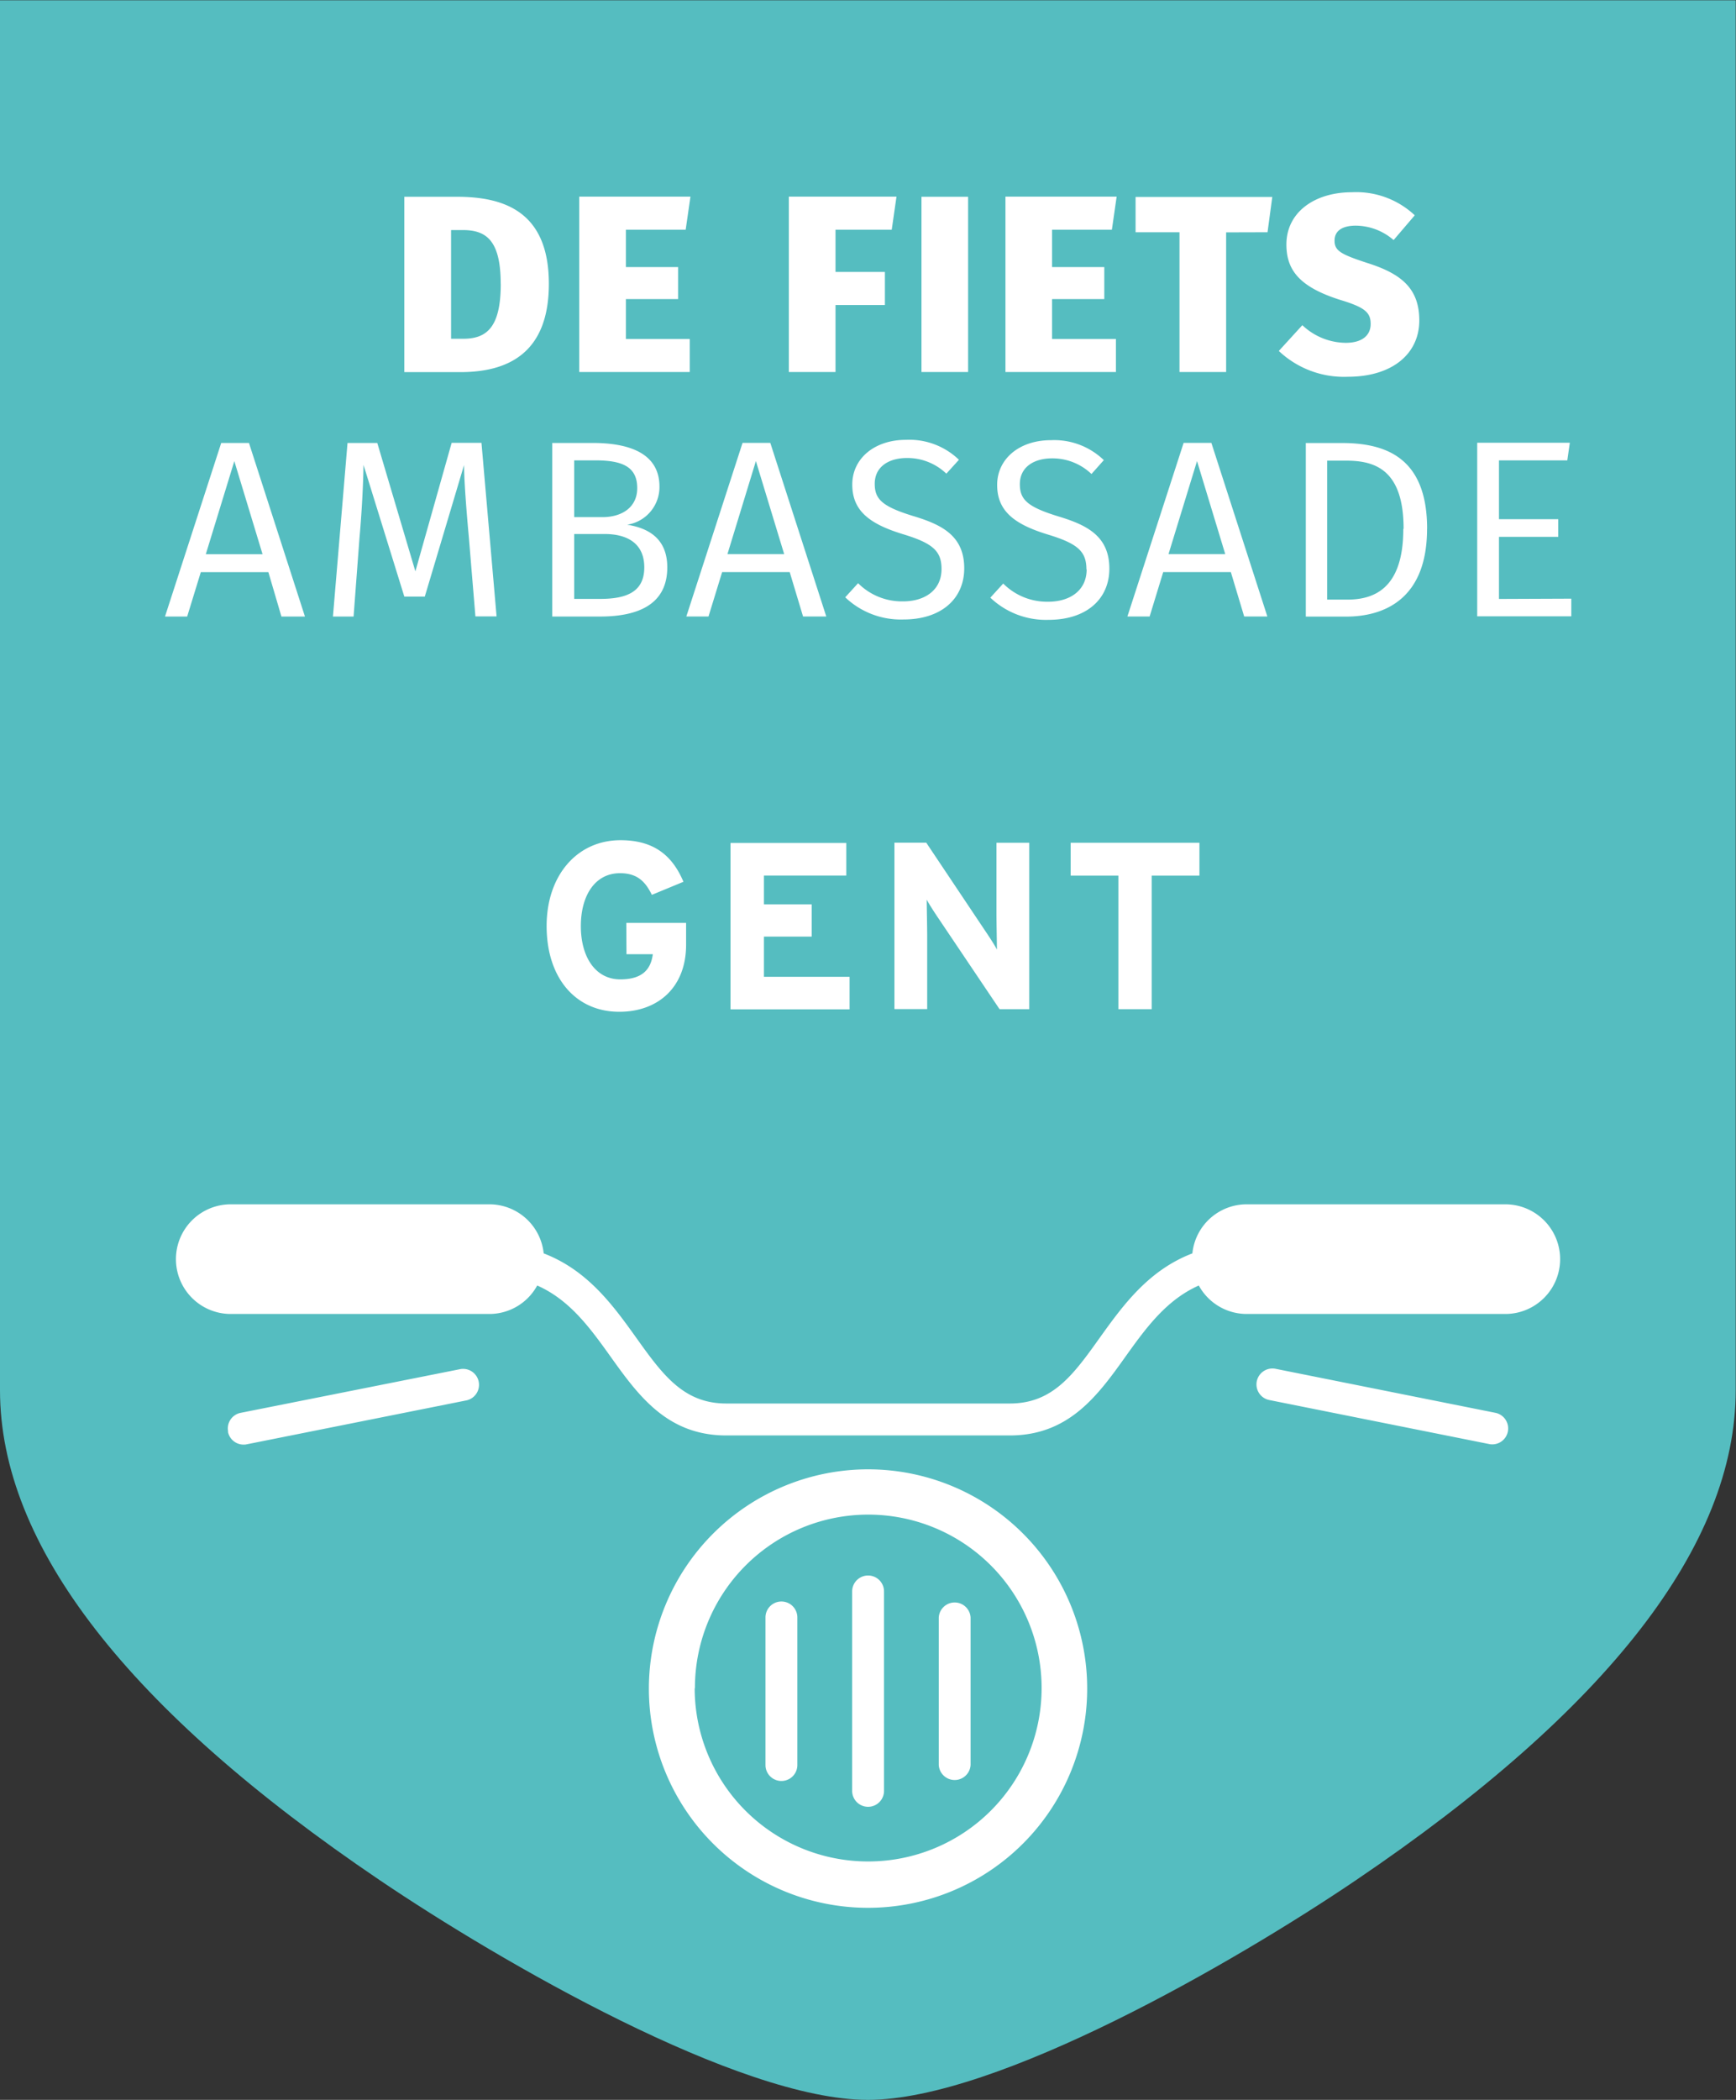 <svg xmlns="http://www.w3.org/2000/svg" viewBox="0 0 295.23 356.97"><rect x="0" y="0" width="295.23" height="356.97" fill="#333333" stroke="none"/><defs><style>.cls-1{fill:#55bdc0;}.cls-2{fill:#fff;}</style></defs><title>Lg_fietsambassade_Q_blauw_neg</title><g id="Laag_2" data-name="Laag 2"><path class="cls-1" d="M120.08,121V357.28c0,26.31,21.73,54.33,64.59,83.3,20.52,13.87,61.09,37.34,83,37.34s62.52-23.47,83-37.34c42.86-29,64.59-57,64.59-83.3V121Z" transform="translate(-120.08 -120.95)"/><path class="cls-2" d="M315.94,292.51V269.8h8.12v-5.58h-21.9v5.58h8.12v22.71ZM250,287v-6.83h8.12v-5.49H250v-4.89h14v-5.54H244.31v28.29h20.25V287Zm-23.38-3.84h4.48c-.32,2.47-1.66,4.28-5.53,4.28-4.25,0-6.71-3.83-6.71-9.05s2.42-9,6.66-9c3.08,0,4.37,1.58,5.42,3.68l5.37-2.22c-1.85-4.37-4.93-7.07-10.7-7.07-7.4,0-12.57,6-12.57,14.58,0,8.93,5,14.59,12.36,14.59,6.55,0,11.36-4.12,11.36-11.4v-3.71H226.59Zm-61.89-68h-9.65l4.85-15.82Zm3.21,10.6h4l-9.52-29.51h-4.72l-9.56,29.51h3.77l2.32-7.55h11.49Zm22.78-7.68-6.48-21.83h-5.06l-2.48,29.51h3.51l1-13.3c.39-4.37.64-9.13.69-12.48l6.94,22.39h3.48L199,200c0,2.49.38,7.55.81,12.23l1.12,13.51h3.6l-2.57-29.51h-5.07Zm14.52-48.89c0,7.33-2.32,9.35-6.39,9.35h-2.06V160.06h2c3.95,0,6.44,1.72,6.44,9.14m8.19,0c0-12.27-7.59-14.8-15.66-14.8h-8.92v29.81h9.53c7.93,0,15.05-3.09,15.05-15m4.31,30h3.56c4.5,0,7.16,1,7.16,4.72,0,3.21-2.53,4.93-5.92,4.93h-4.8Zm0,12.52h5.19c3.65,0,6.73,1.46,6.73,5.67s-3.08,5.36-7.5,5.36h-4.42Zm3.17-15.48H214v29.51h8.11c6.77,0,11.45-2.23,11.45-8.36,0-5-3.35-6.7-6.82-7.25a6.48,6.48,0,0,0,5.49-6.48c0-5.11-4.2-7.42-11.37-7.42M236.69,160l.81-5.62H218.59v29.81h18.79v-5.62H226.52v-6.78h8.88v-5.44h-8.88V160Zm16.75,55.15h-9.65l4.84-15.82Zm7.16,10.6-9.52-29.51h-4.72l-9.56,29.51h3.77l2.32-7.55h11.49l2.27,7.55ZM271.73,160l.81-5.62H254.23v29.81h7.94V172.8h8.4v-5.62h-8.4V160Zm11.43,39.11a12.15,12.15,0,0,0-9-3.39c-5.37,0-9.14,3.18-9.14,7.6s2.87,6.69,8.66,8.45c5.06,1.54,6.52,2.87,6.52,5.91,0,3.65-2.92,5.5-6.52,5.5a10.51,10.51,0,0,1-7.67-3.09l-2.19,2.4a13.71,13.71,0,0,0,9.91,3.77c6.47,0,10.33-3.56,10.33-8.7,0-5.54-3.82-7.42-8.66-8.88-5.32-1.63-6.56-2.88-6.56-5.49,0-2.88,2.36-4.38,5.49-4.38a9.58,9.58,0,0,1,6.69,2.66Zm-6.37-14.92h7.93V154.4h-7.93Zm12.81,98.15c-.36-.72-1.29-2.14-2-3.19l-10-14.95h-5.41v28.29h5.57V280.06c0-1.58-.08-5.13-.08-6.18.37.72,1.29,2.14,2,3.19l10.39,15.44h5.05V264.22h-5.58v12c0,1.58.08,5.13.08,6.18m15.26-64.66c0,3.65-2.92,5.5-6.52,5.5a10.51,10.51,0,0,1-7.67-3.09l-2.19,2.4a13.7,13.7,0,0,0,9.9,3.77c6.48,0,10.34-3.56,10.34-8.7,0-5.54-3.82-7.42-8.66-8.88-5.32-1.63-6.56-2.88-6.56-5.49,0-2.88,2.36-4.38,5.49-4.38a9.58,9.58,0,0,1,6.69,2.66l2.1-2.36a12.15,12.15,0,0,0-9-3.39c-5.37,0-9.14,3.18-9.14,7.6s2.87,6.69,8.66,8.45c5.06,1.54,6.52,2.87,6.52,5.91M309.17,160l.81-5.62H291.07v29.81h18.79v-5.62H299v-6.78h8.88v-5.44H299V160Zm9.63,55.15,4.85-15.82,4.8,15.82Zm2.57-18.91-9.56,29.51h3.78l2.31-7.55h11.5l2.27,7.55h3.94l-9.52-29.51Zm14.27-35.81.81-6H313.2v6h7.47v23.76h7.93V160.45Zm11.4,1.41c0-1.63,1.29-2.53,3.61-2.53a9.92,9.92,0,0,1,6.43,2.45l3.6-4.21A14.54,14.54,0,0,0,350,153.63c-6.39,0-11.15,3.43-11.15,8.88,0,4.37,2.24,7.24,9.18,9.43,4.12,1.25,5.15,2.1,5.15,4.08s-1.5,3.21-4.25,3.21a10.87,10.87,0,0,1-7.37-3l-4,4.38A16.13,16.13,0,0,0,349.27,185c7.64,0,12.18-3.95,12.18-9.57,0-5.4-3-7.93-8.83-9.77-4.46-1.46-5.58-2.06-5.58-3.78m11.69,49c0,9.91-4.76,12-9.48,12h-3.47V199.26H349c4.8,0,9.78,1.42,9.78,11.58m4,0c0-12.22-7.16-14.58-14.54-14.58h-6.09v29.51H349c6.31,0,13.77-2.83,13.77-14.93M375,222.77V212.21h10.08v-3H375v-10h11.62l.43-3H371.3v29.51h16v-3Z" transform="translate(-120.08 -120.95)"/><path class="cls-2" d="M333.81,355.77a2.71,2.71,0,0,0,2.13,3.18l37.42,7.49a2.44,2.44,0,0,0,.53.05,2.71,2.71,0,0,0,.53-5.36L337,353.64a2.72,2.72,0,0,0-3.19,2.13m-54.08,40.14V421a2.71,2.71,0,0,0,5.41,0V395.91a2.71,2.71,0,0,0-5.41,0M265,391.49v33.9a2.71,2.71,0,0,0,5.42,0v-33.9a2.71,2.71,0,0,0-5.42,0m-14.74,4.42V421a2.71,2.71,0,0,0,5.42,0V395.91a2.71,2.71,0,0,0-5.42,0m-12,12a29.48,29.48,0,1,1,29.48,29.48A29.48,29.48,0,0,1,238.22,408m-7.79,0a37.27,37.27,0,1,0,37.27-37.27A37.31,37.31,0,0,0,230.43,408m-71.58-43.64a2.71,2.71,0,0,0,2.65,2.17,2.32,2.32,0,0,0,.53-.05L199.46,359a2.71,2.71,0,0,0-1.07-5.31L161,361.13a2.7,2.7,0,0,0-2.12,3.19M150,335a9.32,9.32,0,0,0,9.32,9.32h44a9.27,9.27,0,0,0,8.12-4.84c5.48,2.43,8.9,7.09,12.41,12,4.74,6.63,9.65,13.49,19.73,13.49h48.24c10.08,0,15-6.86,19.73-13.49,3.5-4.9,6.93-9.56,12.4-12a9.29,9.29,0,0,0,8.13,4.84h44a9.32,9.32,0,0,0,0-18.64h-44a9.28,9.28,0,0,0-9.22,8.34c-7.47,2.86-11.8,8.83-15.72,14.3-4.48,6.27-8,11.22-15.32,11.22H243.58c-7.29,0-10.84-4.95-15.33-11.22-3.91-5.47-8.25-11.44-15.71-14.3a9.29,9.29,0,0,0-9.22-8.34h-44A9.32,9.32,0,0,0,150,335" transform="translate(-120.08 -120.95)"/></g></svg>